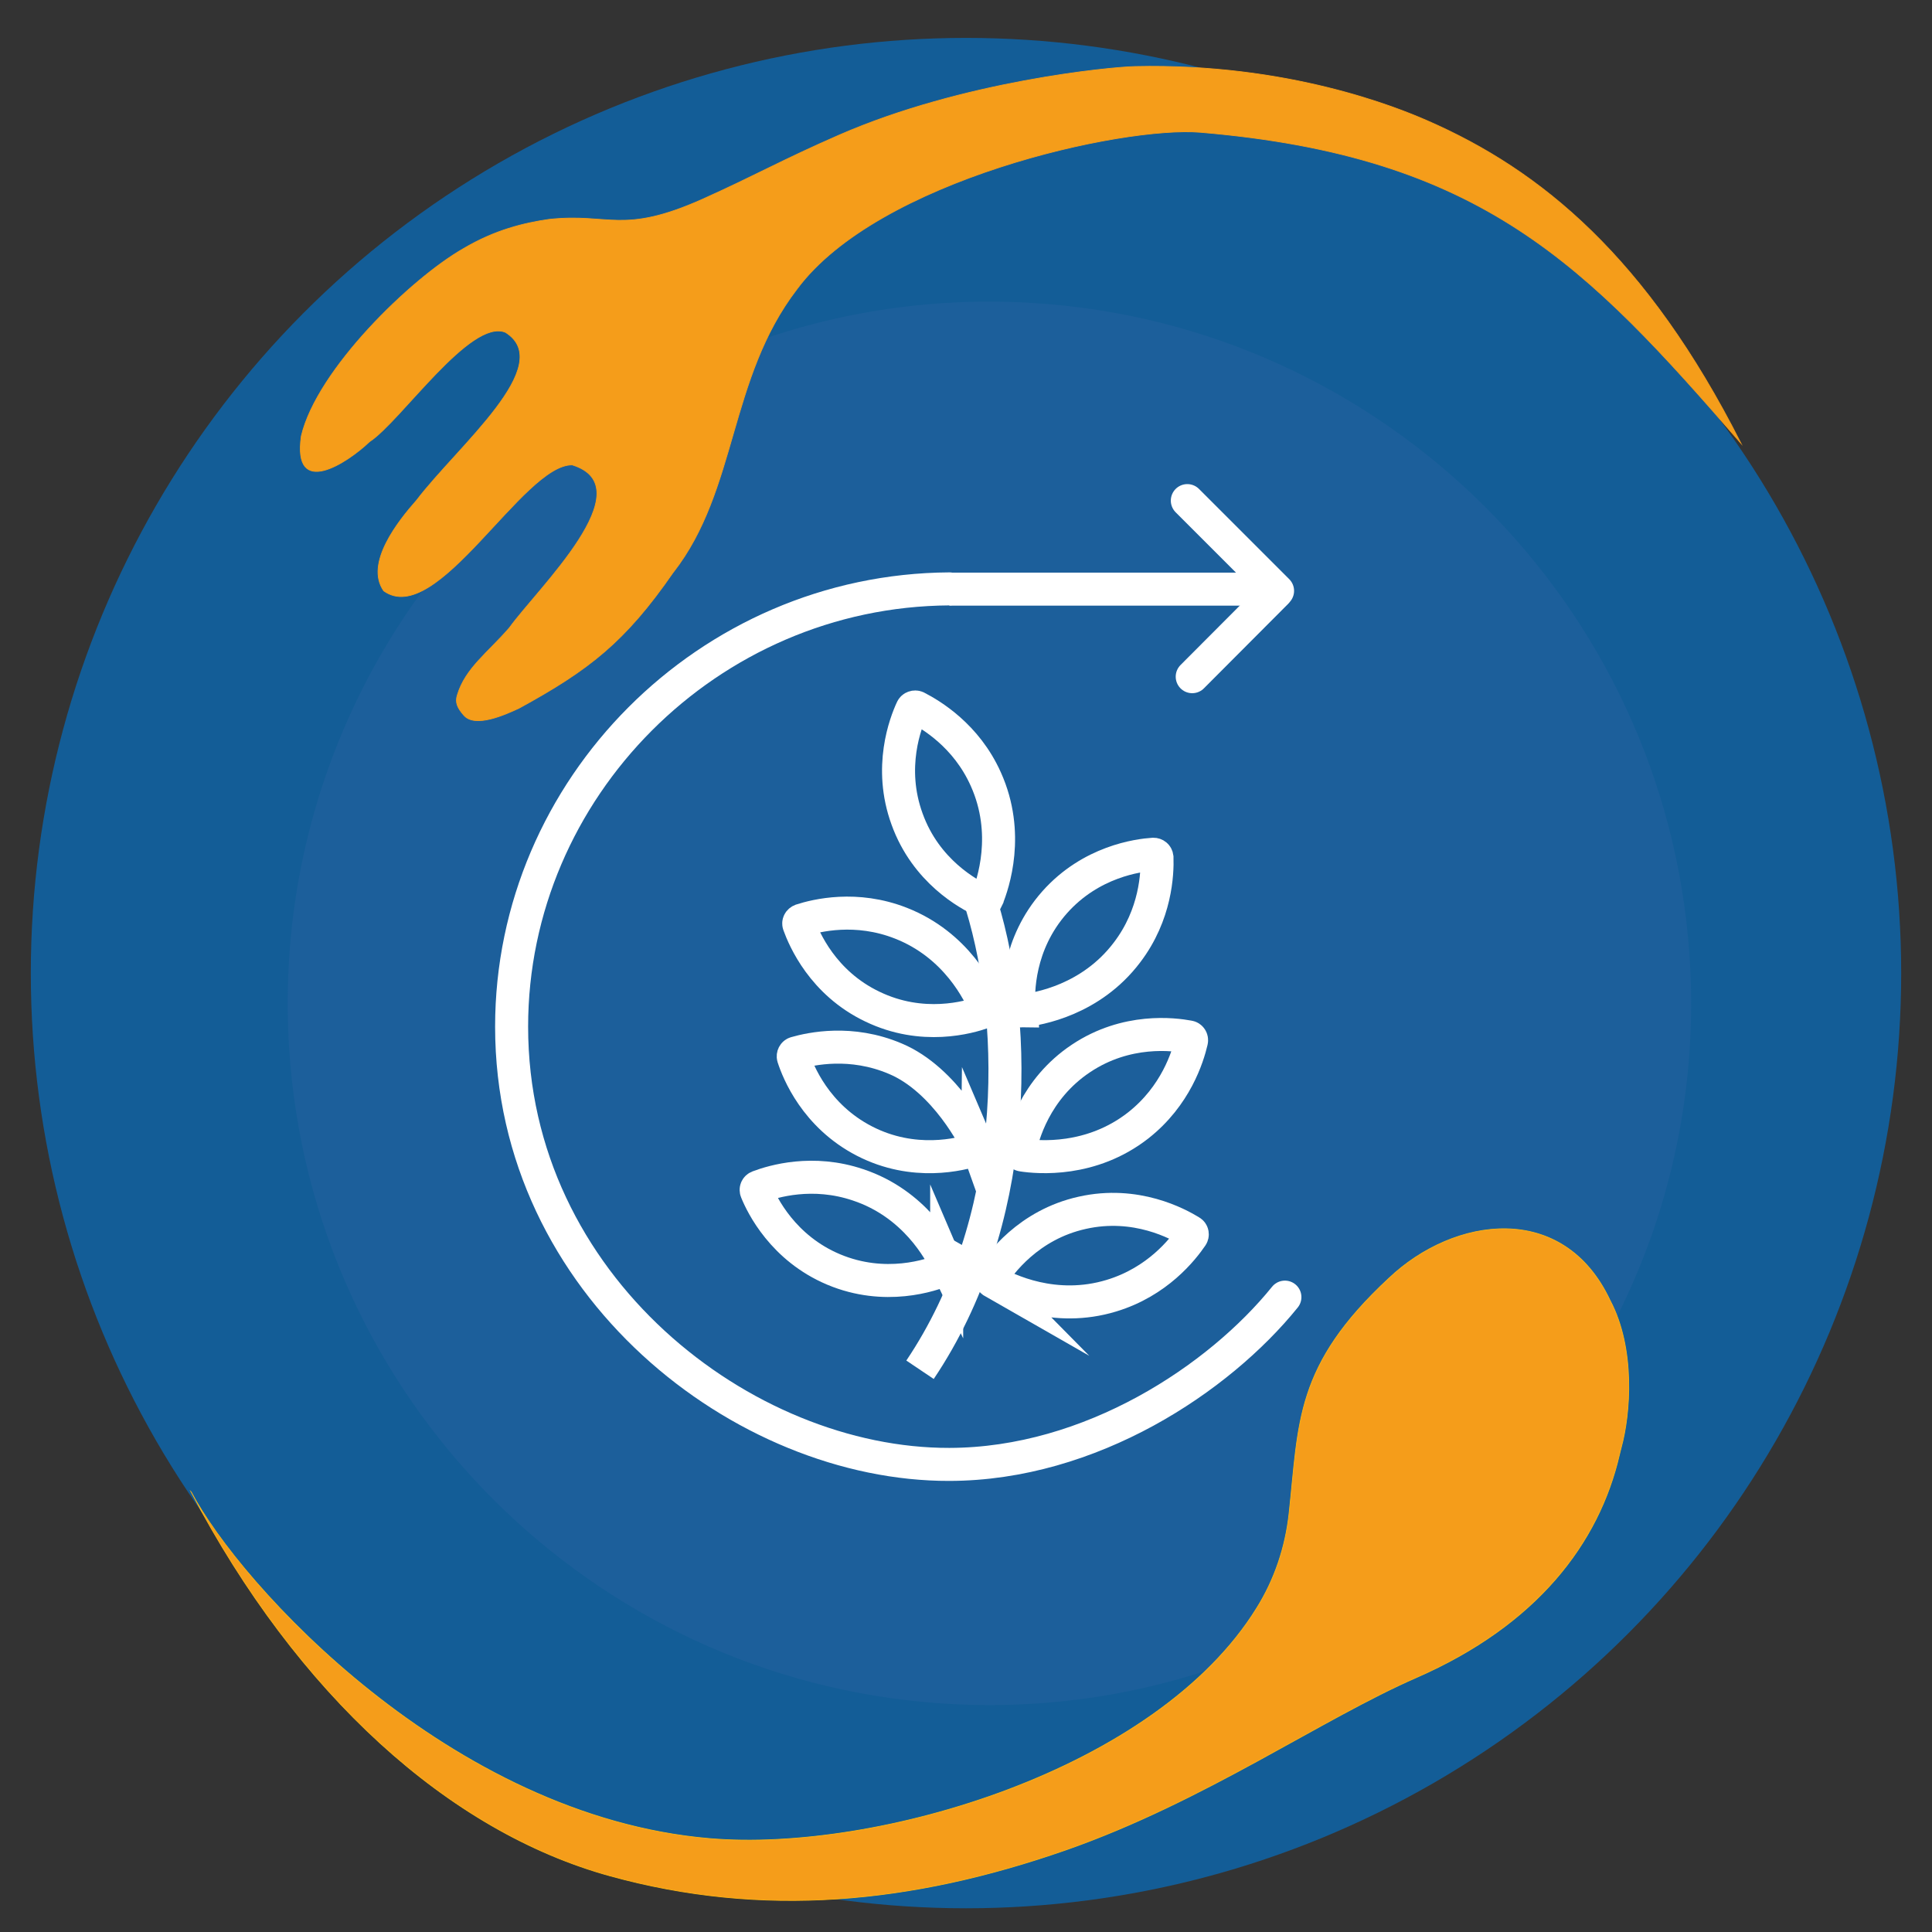 <?xml version="1.0" encoding="UTF-8"?><svg id="a" xmlns="http://www.w3.org/2000/svg" viewBox="0 0 79 79"><rect x="0" y="0" width="79" height="79" fill="#333333" stroke="none"/><defs><style>.c{stroke-linecap:round;}.c,.d,.e,.f{stroke-miterlimit:10;}.c,.f{fill:none;stroke:#fff;stroke-width:1.35px;}.d{stroke:#fab314;}.d,.e{fill:#f59d1a;stroke-width:.03px;}.e{stroke:#f59d1a;}.g{fill:#1c5f9b;}.g,.h{stroke-width:0px;}.h{fill:#135d97;}</style></defs><circle class="h" cx="39.5" cy="39.79" r="38.24"/><path class="g" d="m42.25,12.39c14.34.89,25.83,12.31,26.83,26.62,1.21,17.37-13.27,31.85-30.64,30.64-14.31-1-25.73-12.49-26.62-26.83-1.06-17.2,13.23-31.5,30.43-30.43Z"/><path class="c" d="m52.54,53.04c-2.69,3.33-7.93,6.83-13.72,6.84-8.4.02-17.9-7.3-17.9-17.9,0-9.74,8.04-17.84,17.9-17.9"/><line class="f" x1="38.82" y1="24.09" x2="52.39" y2="24.09"/><line class="c" x1="48.75" y1="27.67" x2="52.16" y2="24.25"/><line class="c" x1="52.24" y1="24.16" x2="48.55" y2="20.47"/><path class="f" d="m40.14,37c1.56,5.12,1.52,13-2.52,19.01"/><path class="f" d="m40.36,36.76c-.03.07-.11.11-.19.07-.56-.26-2.31-1.2-3.08-3.34-.77-2.11-.06-3.94.2-4.5.03-.07.12-.1.19-.07.58.3,2.03,1.15,2.83,2.94,1,2.22.3,4.28.05,4.89Z"/><path class="f" d="m41.81,41.34c-.08,0-.15-.05-.15-.13-.04-.62-.05-2.6,1.46-4.31,1.49-1.68,3.43-1.93,4.04-1.97.08,0,.14.05.15.13.02.65-.04,2.33-1.23,3.89-1.47,1.94-3.62,2.31-4.27,2.38Z"/><path class="f" d="m40.29,41.21c.03.07,0,.16-.08.18-.59.21-2.49.76-4.54-.23-2.03-.97-2.79-2.77-3-3.35-.03-.07.01-.15.09-.18.62-.2,2.25-.6,4.08.12,2.27.89,3.21,2.85,3.46,3.46Z"/><path class="f" d="m39.97,46.83c.03.07-.01.16-.09.18-.59.19-2.51.69-4.53-.35-2-1.03-2.72-2.84-2.91-3.43-.02-.07.02-.15.09-.17.63-.18,2.27-.54,4.08.23,2.05.86,3.3,3.38,3.36,3.55Z"/><path class="f" d="m41.8,47.23c-.08-.01-.13-.09-.11-.16.12-.61.62-2.53,2.51-3.79,1.87-1.25,3.81-.99,4.41-.88.08.01.13.09.11.17-.15.64-.64,2.24-2.18,3.45-1.92,1.5-4.09,1.31-4.74,1.21Z"/><path class="f" d="m38.71,51.72c.03.07,0,.16-.07.19-.57.24-2.45.88-4.55,0-2.07-.87-2.93-2.63-3.16-3.2-.03-.07,0-.15.08-.18.61-.23,2.22-.71,4.08-.08,2.31.77,3.34,2.69,3.62,3.28Z"/><path class="f" d="m40.6,52.41c-.07-.04-.09-.13-.05-.19.33-.52,1.49-2.14,3.71-2.63,2.19-.49,3.91.45,4.43.77.07.04.08.13.04.19-.37.54-1.4,1.86-3.28,2.43-2.33.71-4.28-.25-4.86-.58Z"/><path class="d" d="m7.81,61c4.35,8.27,10.53,13.89,17.15,15.71,6.21,1.71,12.29,1.15,18.64-1.07,5.67-1.99,10.41-5.34,14.33-7.05,4.91-2.15,7.45-5.48,8.29-9.11.02-.1.05-.19.07-.28.38-1.38.59-4.05-.45-6.02-1.91-4.08-6.38-3.44-9.04-.92-3.87,3.59-3.68,5.89-4.09,9.63-.15,1.37-.59,2.69-1.32,3.86-4.1,6.64-15.53,10.01-22.37,9.43-10.63-.9-19.23-10.41-21.2-14.17Z"/><path class="e" d="m27.54,23.39c2.62-3.37,2.24-7.91,5.05-11.57,3.3-4.46,13.3-6.68,16.5-6.41,11.51.97,15.77,5.41,22.1,12.72-3.85-7.6-8.17-11.16-12.82-13.19-1.23-.54-5.7-2.36-11.95-2.22-1.02.02-7.06.6-12.1,2.8-2.36,1.03-3.4,1.64-5.58,2.62-3.31,1.48-3.8.56-6.29.83-1.03.15-2.2.43-3.49,1.19-2.16,1.23-6,4.96-6.64,7.67-.37,2.58,1.88,1.1,2.79.23,1.26-.82,4.13-5.07,5.56-4.47,2.11,1.33-1.95,4.65-3.63,6.86-.77.87-2.13,2.59-1.35,3.71,2.17,1.56,5.7-5.19,7.71-5.15,2.96.92-1.43,5.07-2.57,6.66-.88,1.02-1.8,1.65-2.13,2.75-.1.31.01.53.26.82.46.55,1.72-.03,2.26-.28,2.87-1.57,4.34-2.71,6.31-5.56Z"/></svg>